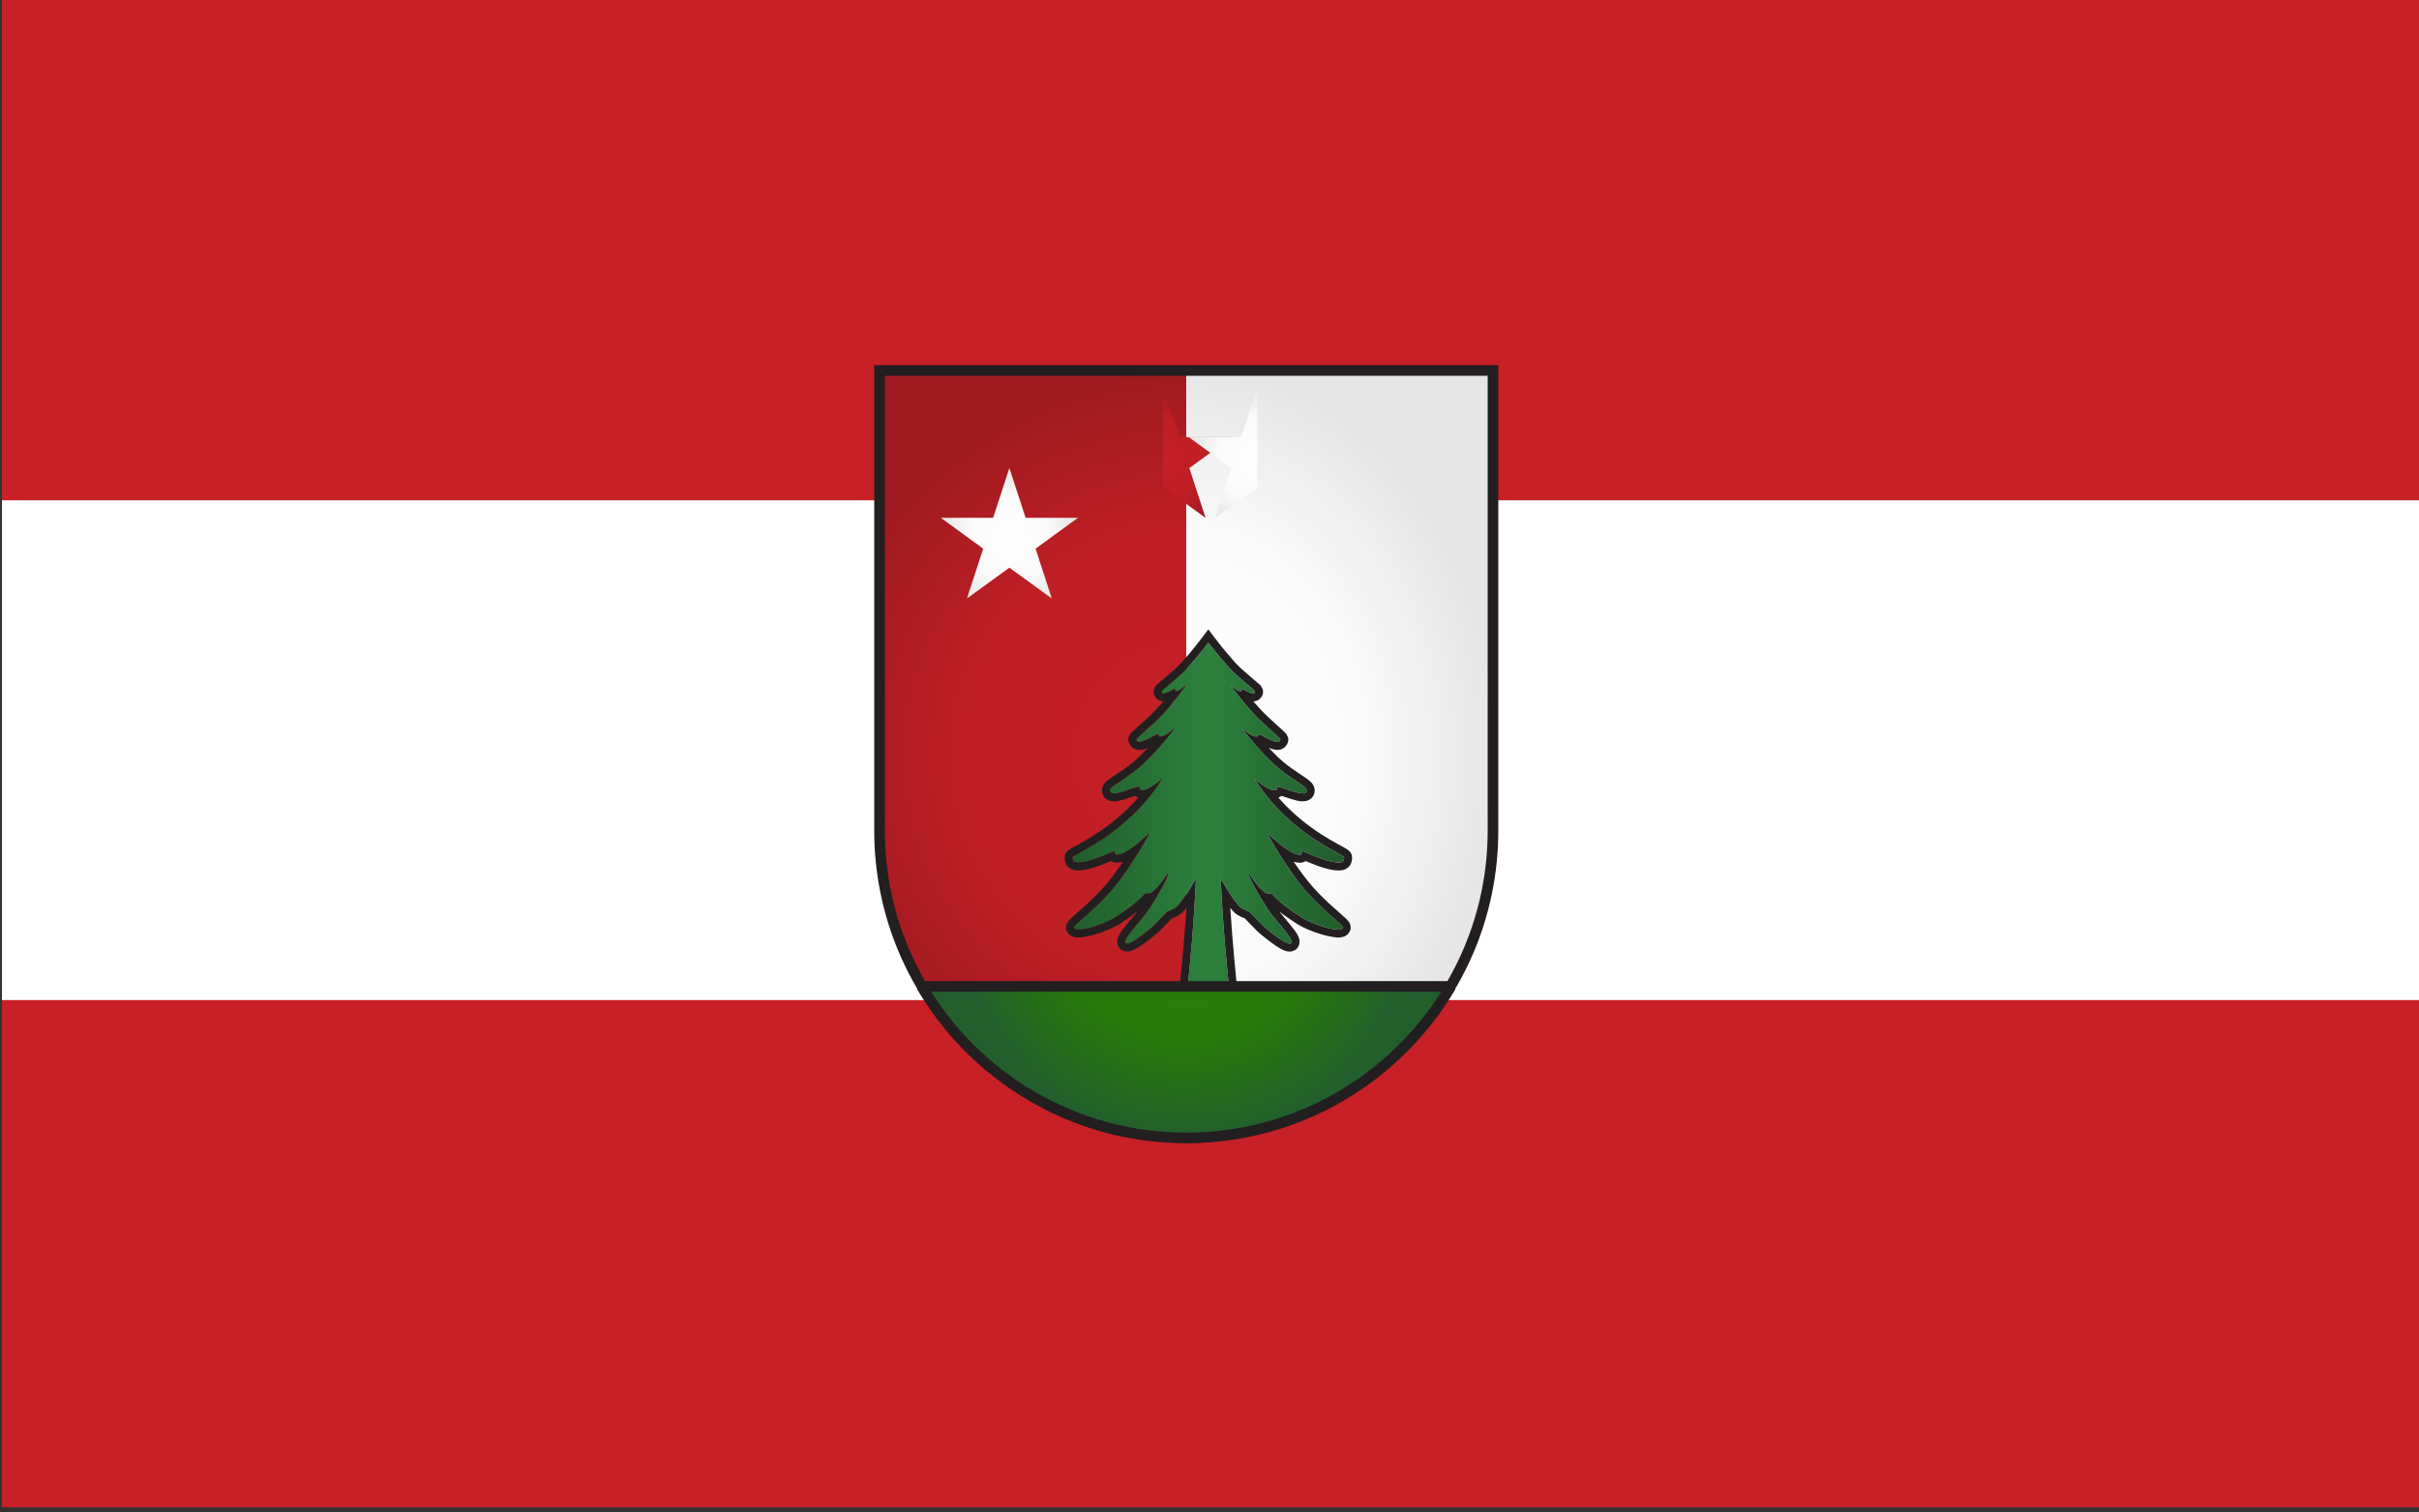 <svg clip-rule="evenodd" fill-rule="evenodd" stroke-miterlimit="2" viewBox="0 0 1890 1182" xmlns="http://www.w3.org/2000/svg" xmlns:xlink="http://www.w3.org/1999/xlink"><rect x="0" y="0" width="1890" height="1182" fill="#333333" stroke="none"/><linearGradient id="a"><stop offset="0" stop-color="#fff"/><stop offset=".58" stop-color="#fafafa"/><stop offset="1" stop-color="#e6e6e6"/></linearGradient><radialGradient id="b" cx="0" cy="0" gradientTransform="matrix(354.331 0 0 442.913 9930.74 4751.03)" gradientUnits="userSpaceOnUse" r="1" xlink:href="#a"/><linearGradient id="c"><stop offset="0" stop-color="#c52026"/><stop offset=".58" stop-color="#be1f25"/><stop offset=".8" stop-color="#ae1c22"/><stop offset="1" stop-color="#9e1a20"/></linearGradient><radialGradient id="d" cx="0" cy="0" gradientTransform="matrix(0 -442.913 442.913 0 9930.74 4751.03)" gradientUnits="userSpaceOnUse" r="1" xlink:href="#c"/><linearGradient id="e" gradientUnits="userSpaceOnUse" x1="1022.96" x2="1378.03" y1="618.999" y2="618.999"><stop offset="0" stop-color="#215e2c"/><stop offset=".5" stop-color="#2c813e"/><stop offset="1" stop-color="#215c2c"/></linearGradient><radialGradient id="f" cx="0" cy="0" gradientTransform="matrix(-0 265.188 -265.188 -0 9930.74 4928.75)" gradientUnits="userSpaceOnUse" r="1"><stop offset="0" stop-color="#2a8000"/><stop offset=".58" stop-color="#287a09"/><stop offset=".8" stop-color="#256c1b"/><stop offset="1" stop-color="#225f2d"/></radialGradient><radialGradient id="g" cx="0" cy="0" gradientTransform="matrix(53.735 -.5 .526 56.498 18340.5 15754.5)" gradientUnits="userSpaceOnUse" r="1" xlink:href="#c"/><radialGradient id="h" cx="0" cy="0" gradientTransform="matrix(53.735 .5 -.526 56.498 18340.5 15754.5)" gradientUnits="userSpaceOnUse" r="1" xlink:href="#a"/><radialGradient id="i" cx="0" cy="0" gradientTransform="matrix(53.735 -.5 .526 56.498 18340.5 15754.5)" gradientUnits="userSpaceOnUse" r="1" xlink:href="#a"/><g transform="matrix(6.566 0 0 5.734 -16640.506 -14155.25)"><path d="m-114-210h4244v3468h-4244z" fill="none"/><path d="m595 775h1988v1195h-1988z" fill="#c72026" transform="matrix(.145 0 0 .172 2448.305 2335.247)"/><path d="m595 775h1988v1195h-1988z" fill="#c72026" transform="matrix(.145 0 0 .057 2448.305 2424.316)"/><path d="m595 775h1988v1195h-1988z" fill="#fff" transform="matrix(.145 0 0 .057 2448.305 2492.664)"/><path d="m9576.4 4839.6v-531.5h708.7v531.5c0 195.6-158.8 354.3-354.4 354.3-195.5 0-354.3-158.7-354.3-354.3z" fill="url(#b)" transform="matrix(.103 0 0 .118 1652.635 2010.862)"/><path d="m9576.4 4839.6v-531.5h354.3v885.8c-195.5 0-354.3-158.7-354.3-354.3z" fill="url(#d)" transform="matrix(.103 0 0 .118 1652.635 2010.862)"/><path d="m9576.4 4839.6v-531.5h708.7v531.5c0 195.6-158.8 354.3-354.4 354.3-195.5 0-354.3-158.7-354.3-354.3z" fill="none" stroke="#231f20" stroke-width="12.29" transform="matrix(.103 0 0 .118 1652.635 2010.784)"/><g transform="matrix(.091 0 0 .12 2568.885 2504.879)"><path d="m1230 840h-59c5.3-43.1 10.7-91.6 13.3-144.3 0 0-15.2 24.4-25.7 32.8-3.2 2.5-11.7 5-11.7 5l-18.5 16.5s-32.3 24.7-36.4 19c-3.6-5 22.7-26.7 32-39.8 9.4-13.2 25.5-35.9 22.9-38.6 0 0-12.5 17.5-21.8 21.8-2 .9-6.5-.3-8.1 1.3-11 10.6-24.4 18.3-37.4 25.7-17.5 10-54.7 19-54.8 12-.1-3.2 23.8-17.2 46.9-39.9 24.8-24.4 47.7-60.7 51.4-66.1 3.7-5.2-28.6 25.4-43.5 23.4-1.4-.2-1.2-4.5-2.5-4-10.6 4-21.8 8.1-30.5 10.3-23.7 5.9-23.8.6-23.6-3.3.2-3.8 70.4-24.6 116.9-88.9 1.7-2.5-18 15.7-28.1 12.3-1.4-.4-1.2-3.7-2.7-3.5-8.9 1.3-37.5 13.3-37.3 4 .2-5.3 24.1-13.7 45.1-31.3 18.1-15.1 31.8-30.2 39.6-39.1 2-2.3-13.6 11.7-20.5 9-1-.4-.2-2.4-1.2-2.3-6 .9-26.5 14.4-28.5 6.2-.4-1.9 18.6-14.2 34.9-29.4 16.4-15.3 30.2-32.5 30.2-32.5-4.4 3.1-9.9 7.4-13.5 6.8-.5-.3-1.6-.7-1-2.8-2.3.5-16.5 9.2-17.6 3.6-.6-1.7 21.9-15.8 34.4-27.7 13.3-12.7 26.8-28.2 26.8-28.2s13.5 15.5 26.8 28.2c12.5 11.9 35 26 34.4 27.7-1.1 5.6-15.3-3.1-17.6-3.6.6 2.1-.5 2.5-1 2.8-3.6.6-9.1-3.7-13.5-6.8 0 0 13.8 17.2 30.2 32.5 16.3 15.2 35.3 27.5 34.9 29.4-2 8.2-22.5-5.3-28.5-6.2-1-.1-.2 1.9-1.2 2.3-6.9 2.7-22.5-11.3-20.5-9 7.8 8.9 21.5 24 39.6 39.1 21.1 17.6 44.9 26 45.1 31.3.2 9.3-28.4-2.7-37.3-4-1.5-.2-1.3 3.1-2.7 3.5-10.1 3.4-29.8-14.8-28.1-12.3 46.5 64.3 116.7 85.1 116.9 88.9.2 3.9.1 9.2-23.6 3.3-8.7-2.2-19.9-6.3-30.5-10.3-1.3-.5-1.1 3.8-2.5 4-14.9 2-47.2-28.6-43.5-23.4 3.7 5.4 26.6 41.7 51.4 66.1 23.1 22.7 47 36.7 46.9 39.9-.1 7-37.3-2-54.8-12-13-7.4-26.4-15.1-37.4-25.7-1.6-1.6-6.1-.4-8.1-1.3-9.3-4.3-21.8-21.8-21.8-21.8-2.6 2.7 13.5 25.4 22.9 38.6 9.3 13.1 35.6 34.8 32 39.8-4.1 5.7-36.4-19-36.4-19l-18.5-16.5s-8.5-2.5-11.7-5c-10.5-8.4-25.7-32.8-25.7-32.8 2.6 52.7 8 101.2 13.3 144.3z" fill="url(#e)"/><path d="m1108.9 604c-.3-.1-.6-.2-.8-.3l-2.6-1.2-.6-.5c-7.8 2.1-19.2 5.9-26.2 6.2-2.7.1-5.1-.1-7.1-.6l-2.8-1-2.8-1.7-2.1-2-1.5-2.5-.8-2.5-.2-2.4.4-2.6 1.4-3c.9-1.4 2.3-2.9 4.3-4.5 6.8-5.4 25.4-13.5 42.2-27.5 4.1-3.5 8.1-7 11.8-10.4-2.6.9-5.1 1.7-7.3 2.1l-3.7.3-3-.2-2.7-.7-2.9-1.3-2.2-1.6-1.7-1.9s-1.9-4.2-1.9-4.2l-.2-2 .3-2.2 2.1-3.8c3-3.6 20.2-15.3 35.3-29.4 2.8-2.6 5.5-5.3 8.1-7.9l-2.1-.1-3.4-.9-3.5-2.1-2.5-3.1-1-2.6-.3-2 .4-2.7 2.3-3.9c3.4-3.6 23-16.3 34.4-27.2 13-12.4 26.2-27.6 26.2-27.6l8.3-9.6 8.3 9.6s13.2 15.2 26.2 27.6c11.4 10.9 31 23.6 34.4 27.2l2.3 3.9.4 2.7-.3 2-1 2.6-2.5 3.1-3.5 2.1-3.4.9-2.1.1c2.6 2.6 5.3 5.3 8.1 7.9 15.1 14.1 32.3 25.8 35.3 29.4l2.1 3.8.3 2.2s-.2 2-.2 2l-1.4 3.5-2.9 3.2-3.9 2.2-3.8.9c-3.4.4-8.2-.5-13.3-2.3 3.6 3.4 7.6 6.9 11.7 10.4 16.8 14 35.4 22.1 42.2 27.5 2 1.6 3.4 3.1 4.3 4.5l1.4 3 .4 2.6-.2 2.4-.8 2.5-1.5 2.5-2.1 2-2.8 1.7-2.8 1c-2 .5-4.4.7-7.1.6-7-.3-18.4-4.1-26.2-6.2l-.6.5s-2.6 1.2-2.6 1.2c-.2.1-.5.2-.8.3 37.4 37.2 79.9 53.1 89.5 58.5l3.3 2.2 2 2.3 1.1 2.2.4 2.2c.1 1.1.1 2.3-.1 3.5l-1.1 3.7-1.4 2.3-2.1 2.1-2.6 1.7-2.8 1.1c-1.6.5-3.4.8-5.7.9-4.2.3-10.8-.3-21.1-2.9-6.9-1.7-15.4-4.7-23.9-7.8l-1.2.8-3.4 1c-3.2.4-6.9 0-10.9-1 7.6 9.7 16.2 20 25 28.7 18.3 17.9 37.1 30.4 43.8 36.3 2.2 1.9 3.6 3.5 4.3 4.6l1.1 2.5s.3 2.6.3 2.6l-.2 2.2-.9 2.2-2.9 3.5-4.1 2.3-5.2 1.1c-11.5 1.1-41.8-6.8-57.6-15.8-7.5-4.3-15.2-8.7-22.4-13.7 8.6 9.5 19.9 20.2 23.9 26.6 1.5 2.6 2.3 4.8 2.5 6.6l-.3 4.1s-1.6 3.2-1.6 3.2l-1.7 1.9-2.2 1.5-4.7 1.5-4.4.1c-1.4-.2-3-.5-4.8-1.1-11.4-3.7-34.2-20.9-34.2-20.9l-.3-.2s-17.3-15.4-17.3-15.4c-3.6-1.2-9.9-3.7-12.9-6.1-1.9-1.5-4-3.5-6.1-5.8 2.9 39.4 7 76.2 11.2 109.7l1.2 10.1h-82.2l1.2-10.1c4.2-33.5 8.3-70.3 11.2-109.7-2.1 2.3-4.2 4.3-6.1 5.8-3 2.4-9.3 4.9-12.9 6.1l-17.3 15.4-.3.2s-22.8 17.2-34.2 20.9c-1.8.6-3.4.9-4.8 1.1l-4.4-.1-4.7-1.5-2.2-1.5s-1.7-1.9-1.7-1.9l-1.6-3.2-.3-4.1c.2-1.8 1-4 2.5-6.6 4-6.4 15.3-17.1 23.9-26.6-7.2 5-14.9 9.4-22.4 13.7-15.8 9-46.1 16.9-57.6 15.8l-5.2-1.1-4.1-2.3-2.9-3.5-.9-2.2s-.2-2.2-.2-2.2l.3-2.6 1.1-2.5c.7-1.1 2.1-2.7 4.3-4.6 6.7-5.9 25.5-18.4 43.8-36.3 8.8-8.7 17.4-19 25-28.7-4 1-7.7 1.4-10.9 1l-3.4-1-1.2-.8c-8.5 3.1-17 6.1-23.9 7.8-10.3 2.6-16.9 3.2-21.1 2.9-2.3-.1-4.1-.4-5.7-.9l-2.8-1.1-2.6-1.7-2.1-2.1-1.4-2.3-1.1-3.7c-.2-1.2-.2-2.4-.1-3.5l.4-2.2 1.1-2.2 2-2.3 3.3-2.2c9.6-5.4 52.1-21.3 89.5-58.5zm121.1 236c-5.3-43.1-10.7-91.6-13.3-144.3 0 0 15.2 24.4 25.7 32.8 3.2 2.5 11.7 5 11.7 5l18.5 16.5s32.3 24.7 36.4 19c3.6-5-22.7-26.7-32-39.8-9.4-13.2-25.5-35.9-22.9-38.6 0 0 12.5 17.5 21.8 21.8 2 .9 6.5-.3 8.1 1.3 11 10.6 24.4 18.3 37.4 25.7 17.5 10 54.7 19 54.8 12 .1-3.2-23.8-17.2-46.9-39.9-24.8-24.4-47.7-60.7-51.4-66.1-3.7-5.2 28.6 25.4 43.5 23.4 1.4-.2 1.2-4.5 2.5-4 10.6 4 21.8 8.1 30.5 10.3 23.7 5.9 23.8.6 23.6-3.3-.2-3.8-70.4-24.6-116.9-88.9-1.7-2.5 18 15.7 28.1 12.3 1.4-.4 1.2-3.7 2.7-3.5 8.9 1.3 37.5 13.3 37.3 4-.2-5.3-24-13.7-45.1-31.3-18.1-15.1-31.8-30.2-39.6-39.1-2-2.3 13.6 11.7 20.5 9 1-.4.2-2.4 1.2-2.3 6 .9 26.5 14.4 28.5 6.2.4-1.9-18.6-14.2-34.9-29.4-16.4-15.3-30.2-32.5-30.2-32.5 4.4 3.1 9.9 7.4 13.5 6.8.5-.3 1.6-.7 1-2.8 2.3.5 16.5 9.2 17.6 3.6.6-1.7-21.9-15.8-34.4-27.7-13.3-12.7-26.8-28.2-26.8-28.2s-13.5 15.5-26.8 28.2c-12.5 11.9-35 26-34.4 27.7 1.1 5.6 15.3-3.1 17.6-3.6-.6 2.1.5 2.5 1 2.8 3.6.6 9.1-3.7 13.5-6.8 0 0-13.8 17.2-30.2 32.5-16.3 15.2-35.3 27.5-34.9 29.4 2 8.2 22.5-5.3 28.5-6.2 1-.1.2 1.9 1.2 2.3 6.9 2.7 22.5-11.3 20.5-9-7.8 8.9-21.5 24-39.6 39.1-21 17.6-44.9 26-45.1 31.3-.2 9.3 28.4-2.7 37.3-4 1.5-.2 1.3 3.1 2.7 3.5 10.1 3.4 29.8-14.8 28.1-12.3-46.5 64.3-116.7 85.1-116.9 88.9-.2 3.9-.1 9.2 23.6 3.3 8.7-2.2 19.9-6.3 30.5-10.3 1.3-.5 1.1 3.8 2.5 4 14.9 2 47.2-28.6 43.5-23.4-3.7 5.4-26.6 41.7-51.4 66.1-23.1 22.7-47 36.7-46.9 39.9.1 7 37.3-2 54.8-12 13-7.4 26.4-15.1 37.4-25.7 1.6-1.6 6.1-.4 8.1-1.3 9.3-4.3 21.8-21.8 21.8-21.8 2.6 2.7-13.5 25.4-22.9 38.6-9.3 13.1-35.6 34.8-32 39.8 4.1 5.7 36.4-19 36.4-19l18.5-16.5s8.5-2.5 11.7-5c10.5-8.4 25.7-32.8 25.7-32.8-2.6 52.7-8 101.2-13.3 144.3z" fill="#231f20"/></g><path d="m9625.1 5018.9h611.3c-61.6 104.7-175.5 175-305.7 175-130.1 0-244-70.3-305.6-175z" fill="url(#f)" stroke="#231f20" stroke-width="12.29" transform="matrix(.103 0 0 .118 1652.635 2010.862)"/><path d="m18340.5 15698 12.7 39h41l-33.2 24.2 12.7 39-33.2-24.1z" fill="url(#g)" transform="matrix(.152 0 0 .174 -115.002 -210.002)"/><path d="m18340.5 15698 12.7 39h41l-33.2 24.2 12.7 39-33.2-24.1z" fill="url(#h)" transform="matrix(-.152 0 0 .174 5471.725 -210.002)"/><path d="m18340.5 15698 12.7 39h41l-33.2 24.2 12.7 39-33.2-24.1-33.2 24.1 12.7-39-33.2-24.2h41z" fill="url(#i)" transform="matrix(.152 0 0 .174 -133.301 -199.017)"/><path d="m18340.5 15698 12.7 39h41l-33.2 24.2 12.7 39-33.2-24.1-33.2 24.1 12.7-39-33.2-24.2h41z" fill="url(#g)" transform="matrix(-.152 0 0 .174 5490.025 -199.017)"/><g fill="#fff"><path d="m15944.7 6953.3 70.7 170.7-70.7 170.7-170.7 70.7-170.7-70.7-70.7-170.7 70.7-170.7 170.7-70.7zm-170.7-36.3-146.4 60.6-60.6 146.4 60.6 146.4 146.4 60.6 146.4-60.6 60.6-146.4-60.6-146.4z" transform="matrix(.221 -.105 .092 .253 -1813.452 955.088)"/><path d="m15944.7 6953.3 70.7 170.7-70.7 170.7-170.7 70.7-170.7-70.7-70.7-170.7 70.7-170.7 170.7-70.7zm-170.7-36.3-146.4 60.6-60.6 146.4 60.6 146.4 146.4 60.6 146.4-60.6 60.6-146.4-60.6-146.4z" transform="matrix(.221 -.105 .092 .253 -1776.672 700.355)"/></g></g></svg>